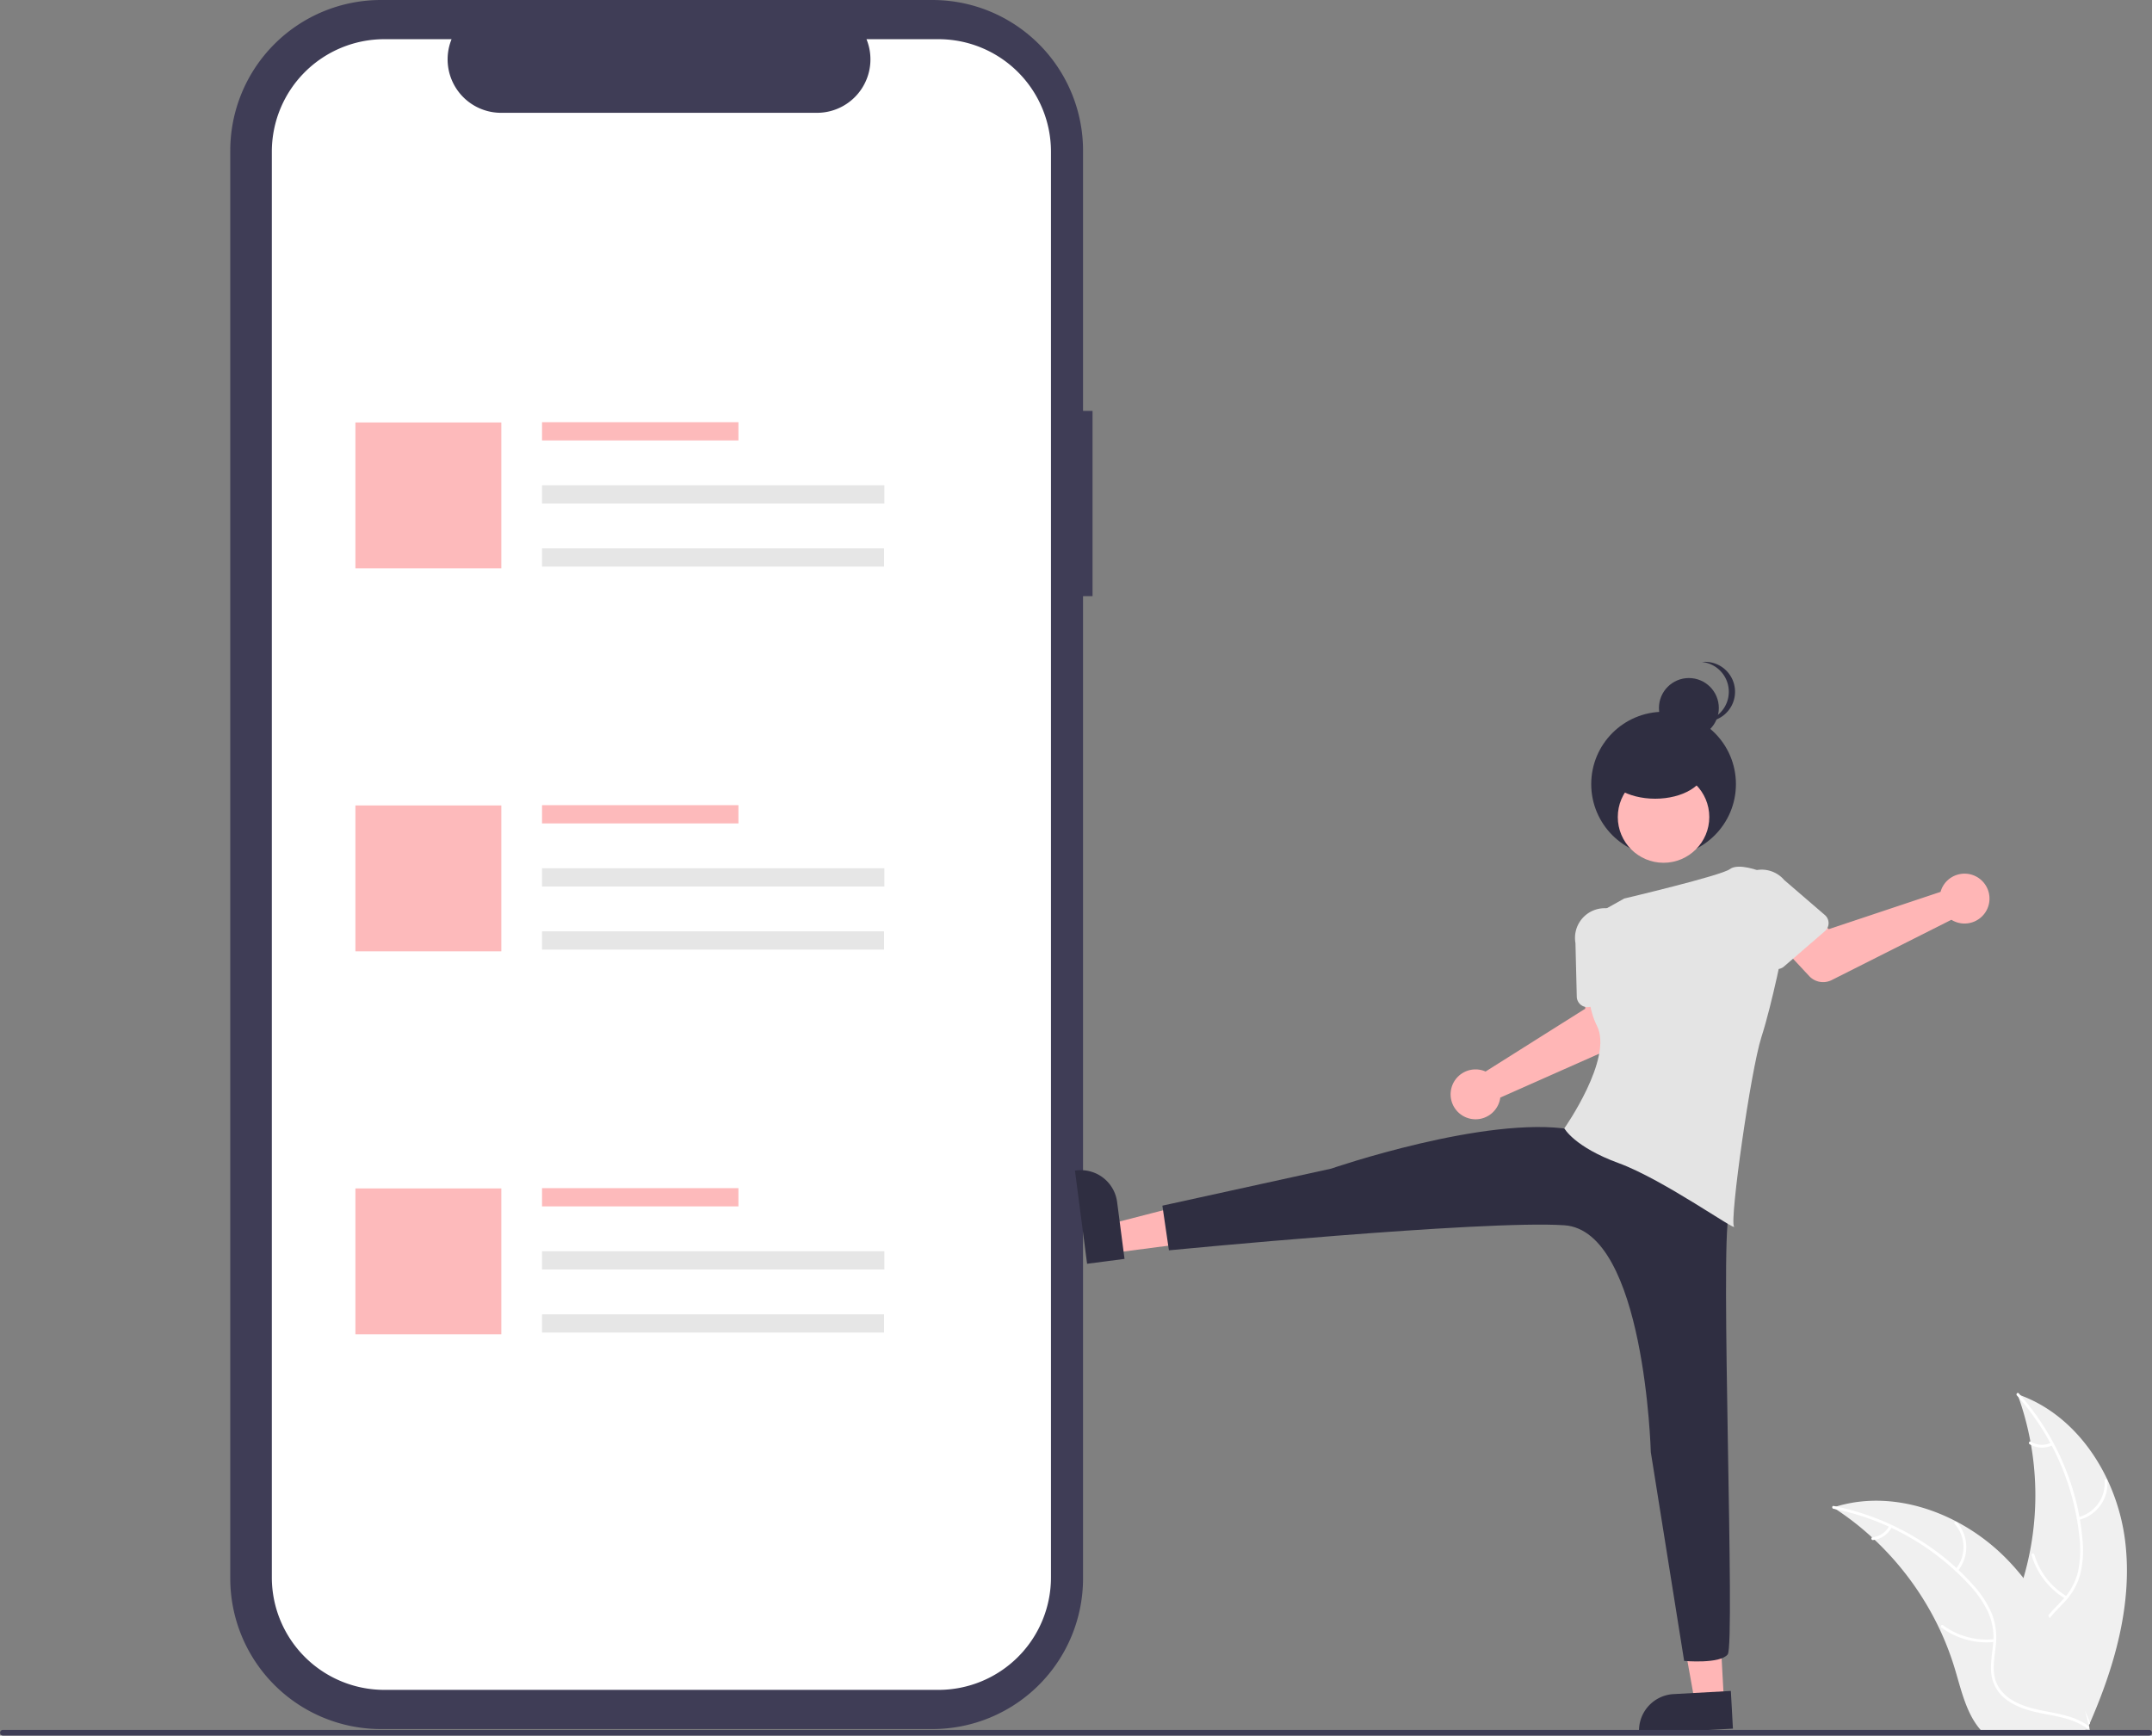 <svg id="ab417dfc-6aee-4864-9cf8-52df03cfbca4" data-name="Layer 1" xmlns="http://www.w3.org/2000/svg" width="905.675" height="730.519" viewBox="0 0 905.675 730.519"><rect x="0" y="0" width="905.675" height="730.519" fill="#808080" stroke="none"/><path d="M1041.519,733.238c-3.318-26.678-19.851-52.964-45.294-61.646a123.863,123.863,0,0,1-.006,85.04c-3.91,10.575-9.359,21.93-5.682,32.589,2.288,6.632,7.886,11.706,14.142,14.878,6.257,3.173,13.202,4.685,20.059,6.167l1.35,1.116C1036.974,786.802,1044.837,759.916,1041.519,733.238Z" transform="translate(-147.162 -84.741)" fill="#f0f0f0"/><path d="M995.973,672.097a105.87,105.87,0,0,1,26.319,59.583,45.591,45.591,0,0,1-.519,14.275,26.148,26.148,0,0,1-6.503,12.128c-2.931,3.221-6.303,6.175-8.4,10.052a16.011,16.011,0,0,0-.782,13.071c1.852,5.311,5.501,9.64,9.218,13.749,4.126,4.563,8.484,9.236,10.238,15.285.213.733,1.337.36,1.125-.371-3.051-10.524-13.268-16.502-18.14-25.981-2.273-4.423-3.228-9.558-1.096-14.227,1.864-4.083,5.338-7.133,8.334-10.368a27.903,27.903,0,0,0,6.801-11.622A42.148,42.148,0,0,0,1023.633,733.47a102.712,102.712,0,0,0-7.502-31.213,107.747,107.747,0,0,0-19.374-31.048c-.507-.567-1.287.325-.784.889Z" transform="translate(-147.162 -84.741)" fill="#fff"/><path d="M1021.973,724.51a15.884,15.884,0,0,0,12.091-16.639c-.06-.76-1.244-.702-1.184.059a14.708,14.708,0,0,1-11.279,15.455c-.742.176-.366,1.3.371,1.125Z" transform="translate(-147.162 -84.741)" fill="#fff"/><path d="M1016.971,756.646a30.615,30.615,0,0,1-13.671-17.632c-.215-.732-1.34-.36-1.125.371a31.844,31.844,0,0,0,14.264,18.319c.657.39,1.186-.671.533-1.058Z" transform="translate(-147.162 -84.741)" fill="#fff"/><path d="M1010.391,692a8.991,8.991,0,0,1-8.52-.433c-.652-.398-1.18.663-.533,1.058a10.075,10.075,0,0,0,9.425.499.612.612,0,0,0,.377-.748.595.595,0,0,0-.748-.377Z" transform="translate(-147.162 -84.741)" fill="#fff"/><path d="M918.672,719.243c.4.26.8.52,1.2.79a118.408,118.408,0,0,1,15.14,11.82c.37.33.74.67,1.1,1.01a124.827,124.827,0,0,1,27.11,37.11,121.222,121.222,0,0,1,6.64,17.18c2.45,8.13,4.46,17.14,9.31,23.79a20.795,20.795,0,0,0,1.62,2h43.83c.1-.05.2-.09.3-.14l1.75.08c-.07-.31-.15-.63-.22-.94-.04-.18-.09-.36-.13-.54-.03-.12-.06-.24-.08-.35-.01-.04-.02-.08-.03-.11-.02-.11-.05-.21-.07-.31q-.66-2.685-1.36-5.37c0-.01,0-.01-.01-.02-3.59-13.63-8.35-27.08-15-39.38-.2-.37-.4-.75-.62-1.12a115.674,115.674,0,0,0-10.39-15.76,102.26,102.26,0,0,0-6.81-7.79,85.037,85.037,0,0,0-21.28-15.94c-15.72-8.3-33.92-11.48-50.72-6.41C919.522,718.973,919.101,719.103,918.672,719.243Z" transform="translate(-147.162 -84.741)" fill="#f0f0f0"/><path d="M918.77,719.799a105.87,105.87,0,0,1,56.888,31.728,45.591,45.591,0,0,1,8.181,11.71,26.148,26.148,0,0,1,2.109,13.599c-.401,4.336-1.314,8.725-.655,13.084a16.011,16.011,0,0,0,7.245,10.907c4.676,3.126,10.197,4.385,15.638,5.429,6.042,1.159,12.335,2.267,17.377,6.04.611.457,1.285-.517.675-.974-8.773-6.566-20.529-5.188-30.126-9.823-4.478-2.163-8.332-5.688-9.441-10.699-.97-4.382-.033-8.909.412-13.296a27.902,27.902,0,0,0-1.567-13.374,42.148,42.148,0,0,0-7.7-11.981,102.713,102.713,0,0,0-24.782-20.406,107.747,107.747,0,0,0-34.163-13.126c-.746-.148-.832,1.035-.091,1.182Z" transform="translate(-147.162 -84.741)" fill="#fff"/><path d="M971.086,745.994a15.884,15.884,0,0,0-.364-20.565c-.506-.57-1.416.189-.91.76a14.708,14.708,0,0,1,.299,19.13c-.486.587.491,1.259.974.675Z" transform="translate(-147.162 -84.741)" fill="#fff"/><path d="M986.441,774.665a30.615,30.615,0,0,1-21.531-5.847c-.613-.455-1.286.519-.675.974a31.844,31.844,0,0,0,22.418,6.039c.759-.084.543-1.25-.212-1.166Z" transform="translate(-147.162 -84.741)" fill="#fff"/><path d="M942.266,727.01a8.991,8.991,0,0,1-7.064,4.785c-.76.075-.543,1.24.212,1.166a10.075,10.075,0,0,0,7.826-5.276.612.612,0,0,0-.15-.824.595.595,0,0,0-.824.15Z" transform="translate(-147.162 -84.741)" fill="#fff"/><path d="M606.961,257.688h-3.999V148.143a63.402,63.402,0,0,0-63.402-63.402H307.473a63.402,63.402,0,0,0-63.402,63.402V749.117a63.402,63.402,0,0,0,63.402,63.402H539.56a63.402,63.402,0,0,0,63.402-63.402V335.664h3.999Z" transform="translate(-147.162 -84.741)" fill="#3f3d56"/><path d="M542.118,101.236h-30.295A22.495,22.495,0,0,1,490.996,132.226H358.037a22.495,22.495,0,0,1-20.827-30.991H308.914A47.348,47.348,0,0,0,261.566,148.583v600.093a47.348,47.348,0,0,0,47.348,47.348H542.118A47.348,47.348,0,0,0,589.466,748.676h0V148.583A47.348,47.348,0,0,0,542.118,101.236Z" transform="translate(-147.162 -84.741)" fill="#fff"/><rect x="228.116" y="177.704" width="82.66" height="7.676" fill="#fdbabb"/><rect x="228.116" y="204.259" width="144.069" height="7.676" fill="#e6e6e6"/><rect x="228.116" y="230.813" width="143.928" height="7.676" fill="#e6e6e6"/><rect x="149.576" y="177.818" width="61.409" height="61.409" fill="#fdbabb"/><rect x="228.116" y="338.904" width="82.66" height="7.676" fill="#fdbabb"/><rect x="228.116" y="365.458" width="144.069" height="7.676" fill="#e6e6e6"/><rect x="228.116" y="392.012" width="143.928" height="7.676" fill="#e6e6e6"/><rect x="149.576" y="339.018" width="61.409" height="61.409" fill="#fdbabb"/><rect x="228.116" y="500.103" width="82.66" height="7.676" fill="#fdbabb"/><rect x="228.116" y="526.657" width="144.069" height="7.676" fill="#e6e6e6"/><rect x="228.116" y="553.212" width="143.928" height="7.676" fill="#e6e6e6"/><rect x="149.576" y="500.217" width="61.409" height="61.409" fill="#fdbabb"/><polygon points="725.531 715.905 713.29 716.579 704.864 669.683 722.931 668.689 725.531 715.905" fill="#ffb6b6"/><path d="M876.469,812.339l-39.471,2.174-.028-.499A15.387,15.387,0,0,1,851.487,797.804l.001-0,24.108-1.327Z" transform="translate(-147.162 -84.741)" fill="#2f2e41"/><polygon points="468.885 527.295 467.301 515.138 513.439 503.242 515.777 521.184 468.885 527.295" fill="#ffb6b6"/><path d="M604.668,616.672l-5.108-39.199.496-.065a15.387,15.387,0,0,1,17.246,13.269l0.0.001,3.12,23.942Z" transform="translate(-147.162 -84.741)" fill="#2f2e41"/><path d="M770.801,535.202a10.526,10.526,0,0,1,1.562.553l41.954-26.445-.449-12.04L831.95,494.219l2.865,21.237a8,8,0,0,1-4.683,8.382L778.563,546.728a10.497,10.497,0,1,1-7.763-11.525Z" transform="translate(-147.162 -84.741)" fill="#ffb6b6"/><path d="M812.401,507.633a4.495,4.495,0,0,1-1.645-3.367l-.559-22.579a12.497,12.497,0,0,1,24.613-4.352l7.109,21.515A4.5,4.5,0,0,1,838.417,504.696l-22.392,3.891A4.495,4.495,0,0,1,812.401,507.633Z" transform="translate(-147.162 -84.741)" fill="#e4e4e4"/><circle cx="700.12" cy="330.043" r="30.449" fill="#2f2e41"/><circle cx="710.772" cy="297.995" r="12.6" fill="#2f2e41"/><path d="M874.734,375.911a12.601,12.601,0,0,0-11.287-12.532,12.73,12.73,0,0,1,1.312-.068,12.6,12.6,0,0,1,0,25.2,12.749,12.749,0,0,1-1.312-.068A12.601,12.601,0,0,0,874.734,375.911Z" transform="translate(-147.162 -84.741)" fill="#2f2e41"/><circle cx="700.107" cy="343.896" r="19.254" fill="#ffb8b8"/><path d="M879.319,561.498s-.917,22.921-4.584,34.841,2.751,180.621-.458,184.747-18.337,2.751-18.337,2.751l-14.034-87.893s-2.47-93.186-36.394-95.478-166.409,10.544-166.409,10.544l-2.751-18.796,71.056-15.587s65.097-22.463,100.854-16.503S879.319,561.498,879.319,561.498Z" transform="translate(-147.162 -84.741)" fill="#2f2e41"/><path d="M875.193,450.558c3.667-2.751,12.836.917,12.836.917l10.085,29.798s-5.043,25.672-9.627,39.883-13.416,77.036-11.582,79.787-29.677-19.732-48.472-26.609-22.921-14.67-22.921-14.67,20.629-29.339,13.753-43.092-1.375-29.339-1.375-29.339l-2.751-15.587,15.587-8.71S871.526,453.309,875.193,450.558Z" transform="translate(-147.162 -84.741)" fill="#e4e4e4"/><ellipse cx="696.578" cy="323.587" rx="21" ry="12.6" fill="#2f2e41"/><path d="M964.414,458.576a10.527,10.527,0,0,0-.562,1.559L916.808,475.832,907.779,467.855l-13.819,12.053,14.612,15.674a8,8,0,0,0,9.451,1.689l50.387-25.387a10.497,10.497,0,1,0-3.996-13.309Z" transform="translate(-147.162 -84.741)" fill="#ffb6b6"/><path d="M915.166,476.695l-17.2,14.856a4.5,4.5,0,0,1-6.741-.995l-12.138-19.133a12.497,12.497,0,0,1,18.964-16.282l17.112,14.74a4.5,4.5,0,0,1,.004,6.814Z" transform="translate(-147.162 -84.741)" fill="#e4e4e4"/><path d="M1051.647,815.259H148.353a1.191,1.191,0,0,1,0-2.381h903.294a1.191,1.191,0,0,1,0,2.381Z" transform="translate(-147.162 -84.741)" fill="#3f3d56"/></svg>